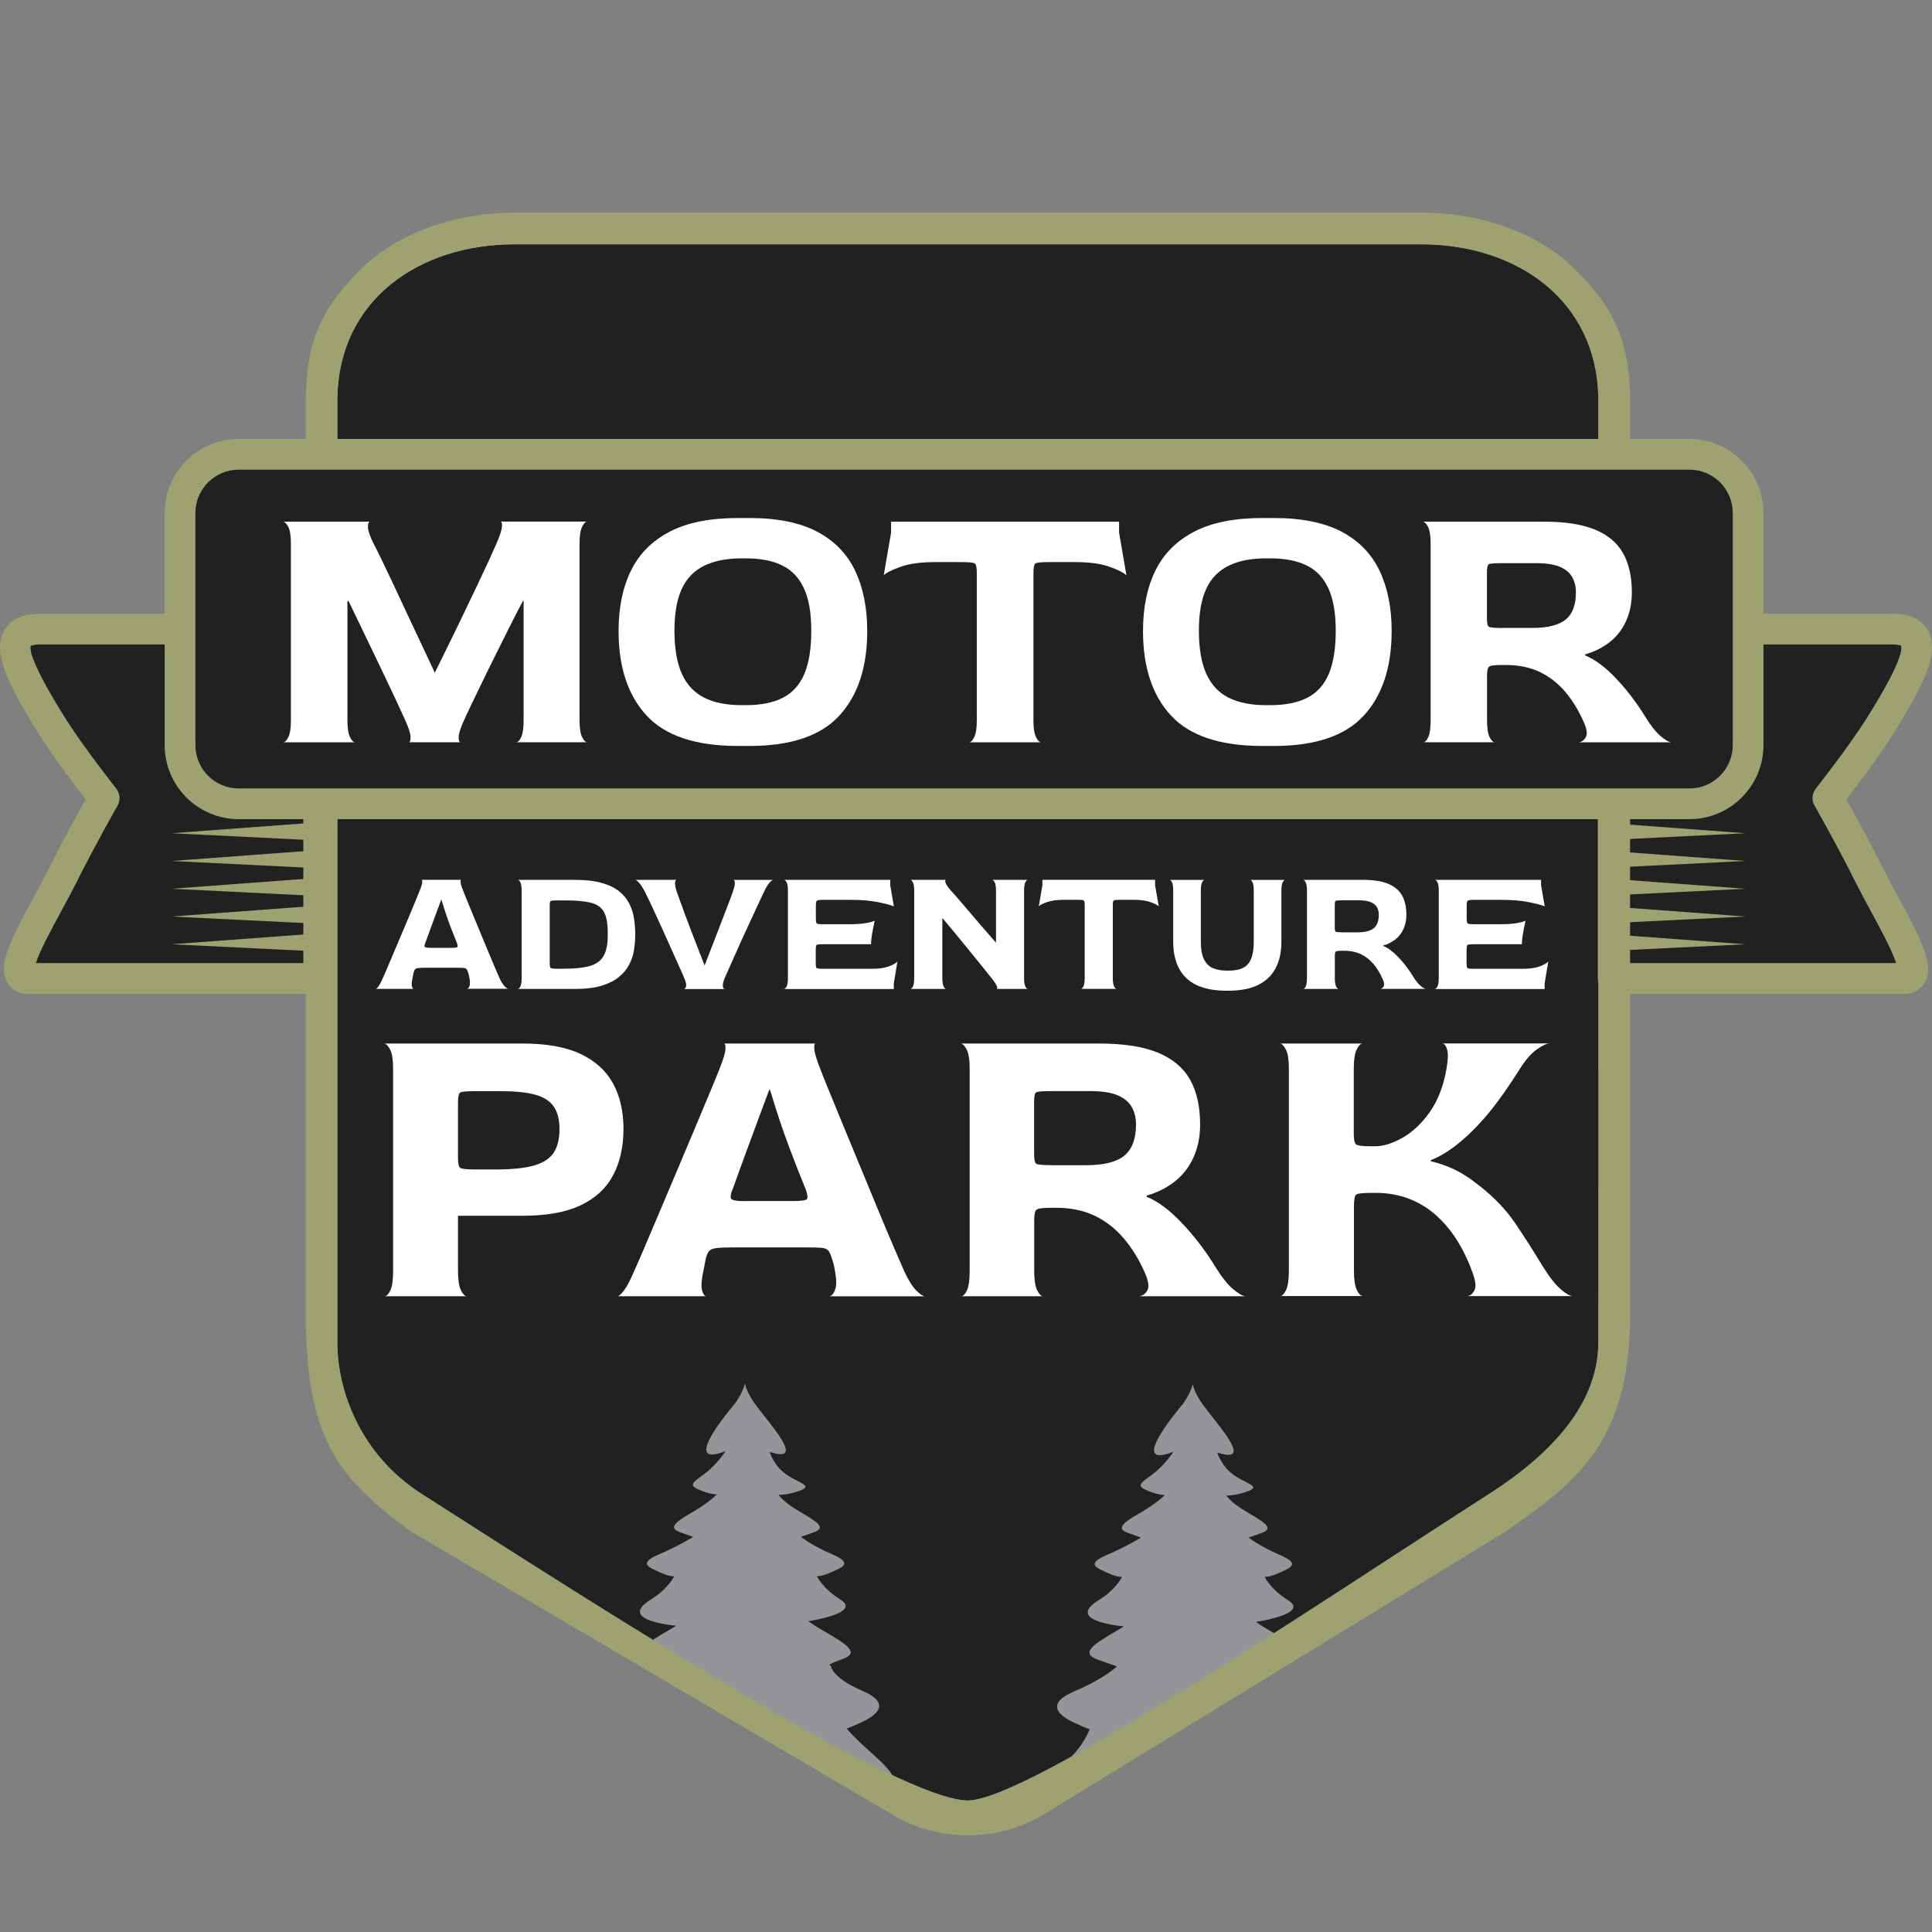 <svg xmlns="http://www.w3.org/2000/svg" width="100" height="100" viewBox="0 0 100 100" fill="none"><rect x="0" y="0" width="100" height="100" fill="#808080" stroke="none"/><g clip-path="url(#clip0_93_3471)"><path d="M1.852 49.855H15.708V33.355H2.063C1.695 33.355 1.584 33.429 1.584 33.432C1.517 33.619 1.63 34.38 3.334 37.11C4.292 38.645 5.993 40.794 6.009 40.816C6.211 41.071 6.236 41.424 6.076 41.706C6.064 41.725 4.983 43.613 3.967 45.642C3.712 46.155 3.42 46.692 3.138 47.211C2.687 48.043 2.045 49.225 1.852 49.858V49.855Z" fill="#212121"></path><path d="M84.293 49.855H98.152C97.955 49.225 97.317 48.04 96.865 47.208C96.583 46.689 96.291 46.149 96.036 45.639C95.023 43.613 93.939 41.722 93.927 41.703C93.764 41.421 93.792 41.068 93.995 40.813C94.013 40.791 95.711 38.642 96.669 37.107C98.364 34.396 98.484 33.628 98.401 33.41C98.394 33.416 98.275 33.355 97.937 33.355H84.293V49.855Z" fill="#212121"></path><path d="M82.73 69.535C82.702 72.916 79.92 75.498 77.135 77.288C67.768 83.309 53.147 93.192 50.098 93.192C46.653 93.192 32.008 83.849 21.811 77.313C18.665 75.295 17.467 71.986 17.467 69.535C17.467 59.793 17.467 20.564 17.467 20.564C17.559 15.541 21.673 12.646 26.638 12.646H73.555C78.517 12.646 82.631 15.541 82.727 20.564C82.727 20.564 82.748 67.15 82.727 69.535H82.73Z" fill="#212121"></path><path fill-rule="evenodd" clip-rule="evenodd" d="M63.006 75.179C63.006 75.179 63.202 75.867 63.835 76.327C64.467 76.788 65.259 76.913 64.645 77.165C64.028 77.417 63.476 77.411 63.476 77.411C63.476 77.411 63.687 77.767 64.575 78.283C65.462 78.802 65.972 79.109 65.302 79.345L64.633 79.582C64.633 79.582 65.152 80.015 66.257 80.49C67.363 80.966 66.746 81.163 66.239 81.399C65.732 81.636 65.459 81.623 65.459 81.623C65.459 81.623 65.766 82.268 66.672 82.827C67.43 83.297 66.54 83.69 65.011 83.951C65.204 84.089 65.441 84.242 65.723 84.405C66.997 85.142 67.728 84.899 66.767 85.24C66.126 85.465 65.806 85.578 65.806 85.578C65.806 85.578 52.042 93.152 54.661 91.55C55.959 90.754 56.402 89.499 56.402 89.499C56.402 89.499 56.349 89.517 55.625 89.179C54.897 88.842 54.013 88.225 55.6 87.546C57.184 86.871 57.814 86.253 57.814 86.253L56.853 85.916C55.892 85.578 56.534 85.139 57.805 84.405C57.937 84.328 58.056 84.258 58.173 84.184C56.531 84 55.659 83.573 56.862 82.827C57.768 82.268 58.075 81.623 58.075 81.623C58.075 81.623 57.802 81.639 57.295 81.399C56.788 81.16 56.171 80.966 57.277 80.49C58.382 80.015 59.057 79.582 59.057 79.582L58.388 79.345C57.719 79.106 58.164 78.799 59.051 78.283C59.939 77.764 60.289 77.374 60.289 77.374C60.289 77.374 60.031 77.417 59.414 77.165C58.796 76.913 58.996 76.788 59.632 76.327C60.264 75.867 60.737 75.142 60.737 75.142C58.231 76.121 61.204 72.707 61.25 72.64C62.152 71.319 61.314 71.313 62.205 72.624C62.812 73.521 65.057 75.864 63.003 75.179H63.006Z" fill="#939598"></path><path fill-rule="evenodd" clip-rule="evenodd" d="M39.831 75.142C39.831 75.142 40.028 75.83 40.66 76.29C41.293 76.751 42.085 76.877 41.471 77.129C40.854 77.38 40.301 77.374 40.301 77.374C40.301 77.374 40.513 77.73 41.4 78.246C42.287 78.765 42.797 79.072 42.128 79.308L41.458 79.545C41.458 79.545 41.977 79.978 43.083 80.454C44.188 80.93 43.571 81.126 43.064 81.362C42.558 81.599 42.284 81.587 42.284 81.587C42.284 81.587 42.591 82.231 43.497 82.79C44.255 83.26 43.365 83.653 41.836 83.914C42.029 84.052 42.266 84.206 42.548 84.368C43.822 85.105 44.553 85.541 43.592 85.879C42.631 86.217 43.003 86.217 43.003 86.217C43.003 86.217 43.036 86.834 44.621 87.509C46.205 88.185 45.321 88.802 44.596 89.143C43.869 89.48 43.819 89.462 43.819 89.462C43.819 89.462 44.081 89.821 45.219 90.834C47.627 92.968 45.075 92.087 44.424 91.983C44.234 91.952 34.636 86.22 34.636 86.22L33.675 85.882C32.714 85.544 33.356 85.105 34.627 84.371C34.759 84.295 34.879 84.224 34.995 84.15C33.353 83.966 32.481 83.539 33.684 82.793C34.59 82.234 34.897 81.59 34.897 81.59C34.897 81.59 34.624 81.605 34.117 81.366C33.611 81.126 32.994 80.933 34.099 80.457C35.204 79.981 35.88 79.548 35.88 79.548L35.21 79.311C34.541 79.072 34.986 78.765 35.873 78.249C36.761 77.73 37.111 77.34 37.111 77.34C37.111 77.34 36.853 77.383 36.236 77.132C35.619 76.88 35.818 76.754 36.454 76.293C37.086 75.833 37.559 75.108 37.559 75.108C35.054 76.088 38.026 72.674 38.072 72.606C38.974 71.286 38.136 71.28 39.027 72.591C39.635 73.487 41.879 75.83 39.825 75.145L39.831 75.142Z" fill="#939598"></path><path d="M16.503 51.445H1.48C0.823 51.445 0.507 51.083 0.381 50.868C-0.135 49.999 0.491 48.756 1.741 46.45C2.017 45.94 2.303 45.415 2.545 44.927C3.276 43.466 4.04 42.075 4.434 41.378C3.875 40.656 2.739 39.152 1.986 37.951C0.365 35.357 -0.399 33.742 0.212 32.64C0.534 32.059 1.157 31.765 2.066 31.765H16.503C16.942 31.765 17.298 32.121 17.298 32.56V50.65C17.298 51.089 16.942 51.445 16.503 51.445ZM1.848 49.855H15.708V33.355H2.063C1.695 33.355 1.584 33.429 1.584 33.432C1.517 33.619 1.63 34.381 3.334 37.11C4.292 38.645 5.993 40.794 6.009 40.816C6.211 41.071 6.236 41.424 6.076 41.706C6.064 41.725 4.983 43.613 3.967 45.642C3.712 46.155 3.42 46.693 3.138 47.211C2.686 48.043 2.045 49.225 1.851 49.858L1.848 49.855Z" fill="#9DA270"></path><path d="M15.825 49.959V68.353C15.907 74.506 17.498 76.493 21.25 79.256L46.227 93.945C47.421 94.648 48.76 94.998 50.098 94.998C51.437 94.998 52.776 94.648 53.97 93.945L77.952 79.256C81.308 76.889 84.289 74.903 84.372 68.353V20.825C84.372 20.727 84.372 20.632 84.372 20.537C84.32 17.654 83.562 15.949 81.52 13.929C79.481 11.915 76.399 11.003 73.555 11.003H26.644C23.804 11.003 20.718 11.915 18.68 13.929C16.638 15.949 15.88 17.654 15.828 20.537C15.828 20.632 15.828 20.73 15.828 20.825V49.959H15.825ZM82.727 69.536C82.699 72.916 79.917 75.498 77.132 77.288C67.765 83.309 53.144 93.192 50.095 93.192C46.65 93.192 32.005 83.849 21.808 77.313C18.661 75.296 17.464 71.986 17.464 69.536C17.464 59.794 17.464 20.564 17.464 20.564C17.556 15.541 21.67 12.646 26.635 12.646H73.555C78.517 12.646 82.631 15.541 82.727 20.564C82.727 20.564 82.748 67.15 82.727 69.536ZM82.727 20.782V21.194V20.782Z" fill="#9DA270"></path><path d="M19.447 51.184C19.478 51.184 19.527 51.141 19.592 51.052C19.656 50.963 19.733 50.816 19.822 50.61C19.865 50.515 19.936 50.355 20.034 50.125C20.132 49.895 20.243 49.631 20.372 49.327C20.5 49.023 20.636 48.704 20.777 48.372C20.918 48.04 21.053 47.721 21.182 47.411C21.311 47.104 21.425 46.834 21.52 46.6C21.618 46.367 21.686 46.201 21.722 46.103C21.805 45.904 21.848 45.759 21.855 45.67C21.861 45.581 21.848 45.538 21.818 45.538H23.869C23.844 45.538 23.835 45.581 23.841 45.664C23.847 45.75 23.89 45.894 23.973 46.1C24.01 46.201 24.077 46.364 24.169 46.594C24.265 46.825 24.372 47.089 24.498 47.393C24.624 47.697 24.756 48.016 24.894 48.347C25.032 48.679 25.164 48.998 25.29 49.302C25.416 49.606 25.53 49.873 25.628 50.107C25.729 50.34 25.8 50.506 25.843 50.604C25.938 50.81 26.027 50.957 26.116 51.046C26.205 51.135 26.27 51.178 26.313 51.178H24.176C24.225 51.172 24.268 51.123 24.302 51.034C24.335 50.942 24.335 50.801 24.295 50.607C24.289 50.564 24.283 50.527 24.277 50.5C24.271 50.472 24.259 50.429 24.24 50.374C24.215 50.279 24.188 50.211 24.154 50.171C24.123 50.131 24.071 50.107 23.997 50.101C23.927 50.094 23.807 50.091 23.645 50.091H22.026C21.858 50.091 21.732 50.097 21.649 50.107C21.566 50.116 21.511 50.141 21.48 50.177C21.449 50.214 21.425 50.279 21.403 50.365C21.397 50.395 21.388 50.435 21.379 50.487C21.369 50.537 21.36 50.58 21.354 50.61C21.311 50.81 21.299 50.954 21.32 51.043C21.342 51.132 21.372 51.178 21.409 51.184H19.435H19.447ZM22.278 49.06H23.377C23.558 49.06 23.66 49.044 23.678 49.014C23.697 48.983 23.687 48.912 23.651 48.808C23.568 48.608 23.488 48.403 23.405 48.191C23.322 47.982 23.245 47.776 23.175 47.574C23.101 47.374 23.04 47.187 22.987 47.015C22.935 46.843 22.889 46.696 22.852 46.579H22.834C22.745 46.812 22.656 47.055 22.561 47.313C22.465 47.571 22.38 47.807 22.297 48.028C22.214 48.249 22.125 48.498 22.023 48.78C21.98 48.882 21.965 48.952 21.977 48.995C21.99 49.038 22.091 49.06 22.278 49.06Z" fill="white"></path><path d="M26.804 51.184C26.847 51.184 26.893 51.142 26.936 51.053C26.979 50.963 27 50.819 27 50.62V46.103C27 45.904 26.979 45.759 26.936 45.676C26.893 45.59 26.847 45.547 26.804 45.541H29.758C30.31 45.541 30.774 45.593 31.148 45.701C31.526 45.808 31.827 45.956 32.057 46.143C32.287 46.33 32.459 46.545 32.579 46.788C32.699 47.03 32.779 47.285 32.819 47.555C32.858 47.826 32.88 48.099 32.88 48.375C32.88 48.627 32.858 48.885 32.819 49.152C32.779 49.419 32.696 49.674 32.573 49.913C32.45 50.156 32.275 50.371 32.045 50.561C31.815 50.752 31.514 50.905 31.142 51.019C30.768 51.132 30.307 51.188 29.754 51.188H26.801L26.804 51.184ZM28.827 50.141H29.214C29.754 50.141 30.187 50.094 30.513 50.005C30.838 49.913 31.078 49.748 31.228 49.502C31.379 49.256 31.455 48.903 31.455 48.44V48.271C31.455 47.783 31.388 47.42 31.25 47.184C31.111 46.947 30.878 46.794 30.553 46.717C30.227 46.64 29.782 46.604 29.217 46.604H28.83C28.649 46.604 28.539 46.616 28.505 46.637C28.471 46.659 28.453 46.736 28.453 46.868V49.858C28.453 49.996 28.471 50.079 28.505 50.104C28.539 50.128 28.646 50.141 28.83 50.141H28.827Z" fill="white"></path><path d="M35.41 51.184C35.459 51.178 35.496 51.132 35.514 51.043C35.533 50.954 35.499 50.81 35.41 50.61C35.379 50.527 35.312 50.377 35.213 50.159C35.112 49.941 34.995 49.677 34.86 49.37C34.725 49.063 34.581 48.74 34.427 48.406C34.274 48.071 34.126 47.749 33.985 47.436C33.844 47.123 33.718 46.852 33.605 46.616C33.491 46.38 33.411 46.217 33.359 46.121C33.251 45.922 33.156 45.775 33.073 45.686C32.987 45.593 32.923 45.547 32.88 45.541H35.017C34.98 45.541 34.955 45.584 34.94 45.673C34.928 45.762 34.952 45.913 35.017 46.125C35.047 46.214 35.1 46.358 35.173 46.557C35.244 46.757 35.333 46.993 35.431 47.267C35.533 47.54 35.64 47.832 35.76 48.142C35.88 48.452 35.999 48.765 36.122 49.078C36.245 49.391 36.358 49.686 36.466 49.962H36.475C36.583 49.68 36.696 49.382 36.822 49.063C36.948 48.747 37.071 48.43 37.188 48.117C37.307 47.804 37.421 47.509 37.525 47.239C37.633 46.966 37.722 46.73 37.798 46.53C37.875 46.33 37.924 46.189 37.949 46.106C38.017 45.901 38.047 45.753 38.035 45.67C38.023 45.584 37.995 45.544 37.949 45.544H40.018C39.981 45.544 39.923 45.587 39.843 45.67C39.764 45.756 39.675 45.897 39.576 46.097C39.533 46.186 39.456 46.346 39.349 46.576C39.242 46.809 39.116 47.08 38.971 47.39C38.827 47.7 38.677 48.022 38.523 48.36C38.37 48.694 38.222 49.017 38.087 49.33C37.949 49.64 37.829 49.91 37.725 50.141C37.62 50.371 37.55 50.527 37.513 50.617C37.43 50.816 37.399 50.96 37.415 51.049C37.43 51.138 37.464 51.184 37.513 51.191H35.407L35.41 51.184Z" fill="white"></path><path d="M40.586 51.184C40.629 51.184 40.675 51.142 40.718 51.053C40.761 50.963 40.783 50.819 40.783 50.62V46.103C40.783 45.904 40.761 45.759 40.718 45.676C40.675 45.59 40.629 45.547 40.586 45.541H46.079V45.824L46.267 46.914C46.11 46.846 45.834 46.773 45.438 46.693C45.041 46.613 44.566 46.576 44.007 46.576H42.616C42.429 46.576 42.315 46.591 42.281 46.619C42.247 46.647 42.229 46.726 42.229 46.858V47.555C42.229 47.694 42.247 47.776 42.281 47.801C42.315 47.826 42.422 47.838 42.607 47.838H43.961C44.323 47.838 44.618 47.816 44.839 47.776C45.06 47.736 45.207 47.694 45.275 47.651C45.25 47.77 45.223 47.908 45.189 48.065C45.158 48.222 45.133 48.372 45.112 48.516C45.094 48.661 45.084 48.78 45.084 48.873H42.6C42.419 48.873 42.309 48.885 42.275 48.906C42.241 48.928 42.223 49.011 42.223 49.155V49.852C42.223 49.996 42.238 50.082 42.269 50.107C42.3 50.131 42.41 50.144 42.597 50.144H45.137C45.499 50.144 45.794 50.101 46.015 50.018C46.236 49.932 46.383 49.849 46.451 49.769L46.263 50.899V51.191H40.571L40.586 51.184Z" fill="white"></path><path d="M47.123 51.184C47.166 51.184 47.212 51.142 47.255 51.053C47.298 50.963 47.319 50.819 47.319 50.62V46.103C47.319 45.904 47.298 45.759 47.255 45.676C47.212 45.59 47.166 45.547 47.123 45.541H48.968C48.925 45.541 48.913 45.584 48.934 45.673C48.956 45.762 49.057 45.913 49.242 46.125C49.291 46.174 49.374 46.266 49.49 46.401C49.607 46.536 49.745 46.699 49.908 46.886C50.071 47.073 50.245 47.279 50.43 47.497C50.614 47.718 50.804 47.936 50.995 48.154C51.185 48.375 51.369 48.584 51.544 48.783H51.553V46.103C51.553 45.904 51.532 45.759 51.489 45.676C51.446 45.59 51.4 45.547 51.357 45.541H53.202C53.159 45.541 53.113 45.584 53.07 45.673C53.027 45.762 53.006 45.91 53.006 46.115V50.623C53.006 50.822 53.027 50.967 53.07 51.056C53.113 51.145 53.159 51.188 53.202 51.188H51.584C51.621 51.188 51.627 51.145 51.6 51.056C51.572 50.967 51.474 50.816 51.302 50.604C51.213 50.491 51.099 50.346 50.955 50.168C50.81 49.99 50.648 49.791 50.47 49.569C50.292 49.352 50.104 49.121 49.911 48.882C49.718 48.642 49.524 48.409 49.334 48.182C49.143 47.952 48.965 47.743 48.803 47.546H48.775V50.623C48.775 50.822 48.796 50.967 48.839 51.056C48.882 51.145 48.928 51.188 48.971 51.188H47.126L47.123 51.184Z" fill="white"></path><path d="M55.947 51.184C55.99 51.184 56.036 51.141 56.079 51.052C56.122 50.963 56.144 50.819 56.144 50.62V46.855C56.144 46.717 56.128 46.637 56.098 46.61C56.067 46.585 55.956 46.573 55.769 46.573H55.081C54.719 46.573 54.424 46.613 54.203 46.69C53.979 46.769 53.835 46.843 53.767 46.91L53.955 45.821V45.538H59.788V45.821L59.975 46.91C59.908 46.843 59.761 46.769 59.539 46.69C59.315 46.61 59.024 46.573 58.661 46.573H57.983C57.789 46.573 57.676 46.585 57.645 46.61C57.614 46.634 57.599 46.717 57.599 46.855V50.62C57.599 50.819 57.621 50.963 57.663 51.052C57.706 51.141 57.753 51.184 57.796 51.184H55.95H55.947Z" fill="white"></path><path d="M63.482 51.279C62.849 51.279 62.327 51.178 61.919 50.979C61.511 50.779 61.21 50.487 61.016 50.11C60.823 49.729 60.725 49.278 60.725 48.75V46.097C60.725 45.897 60.703 45.753 60.663 45.67C60.623 45.584 60.58 45.544 60.537 45.544H62.343C62.3 45.55 62.257 45.593 62.217 45.676C62.177 45.759 62.155 45.9 62.155 46.1V48.734C62.155 49.136 62.211 49.447 62.324 49.664C62.438 49.886 62.594 50.036 62.794 50.116C62.994 50.199 63.227 50.239 63.491 50.239H63.595C63.801 50.239 63.985 50.217 64.145 50.174C64.305 50.131 64.44 50.054 64.55 49.947C64.661 49.84 64.744 49.689 64.805 49.489C64.863 49.293 64.894 49.038 64.894 48.731V46.097C64.894 45.897 64.873 45.753 64.833 45.67C64.793 45.584 64.75 45.544 64.707 45.544H66.512C66.469 45.55 66.426 45.596 66.386 45.679C66.346 45.765 66.325 45.907 66.325 46.106V48.75C66.325 49.278 66.227 49.729 66.027 50.11C65.831 50.49 65.53 50.779 65.124 50.979C64.719 51.178 64.203 51.279 63.577 51.279H63.482Z" fill="white"></path><path d="M67.461 51.184C67.504 51.184 67.547 51.142 67.587 51.053C67.627 50.963 67.648 50.819 67.648 50.62V46.103C67.648 45.904 67.627 45.759 67.584 45.676C67.541 45.59 67.495 45.547 67.452 45.541H70.537C71.09 45.541 71.529 45.609 71.858 45.747C72.186 45.885 72.426 46.088 72.573 46.355C72.72 46.622 72.794 46.954 72.794 47.347C72.794 47.629 72.742 47.881 72.637 48.099C72.533 48.32 72.392 48.498 72.211 48.636C72.029 48.774 71.824 48.876 71.6 48.937V48.965C71.851 49.066 72.112 49.263 72.389 49.554C72.665 49.846 72.914 50.171 73.132 50.527C73.276 50.761 73.408 50.927 73.528 51.025C73.647 51.126 73.737 51.178 73.801 51.184H71.431C71.507 51.178 71.566 51.135 71.615 51.059C71.661 50.979 71.646 50.85 71.563 50.669C71.431 50.368 71.271 50.107 71.084 49.889C70.897 49.671 70.678 49.502 70.43 49.385C70.181 49.269 69.899 49.21 69.579 49.21H69.475C69.282 49.21 69.168 49.226 69.137 49.256C69.107 49.287 69.091 49.367 69.091 49.493V50.623C69.091 50.822 69.113 50.967 69.156 51.056C69.199 51.145 69.245 51.188 69.288 51.188H67.464L67.461 51.184ZM69.475 48.258H70.246C70.642 48.258 70.927 48.188 71.102 48.047C71.277 47.905 71.366 47.672 71.366 47.347C71.366 47.202 71.336 47.073 71.271 46.96C71.21 46.846 71.102 46.76 70.955 46.696C70.808 46.634 70.602 46.6 70.338 46.6H69.472C69.278 46.6 69.165 46.61 69.134 46.628C69.103 46.647 69.088 46.72 69.088 46.843V48.001C69.088 48.127 69.103 48.2 69.134 48.222C69.165 48.243 69.278 48.255 69.472 48.255L69.475 48.258Z" fill="white"></path><path d="M74.274 51.184C74.317 51.184 74.363 51.142 74.406 51.053C74.449 50.963 74.47 50.819 74.47 50.62V46.103C74.47 45.904 74.449 45.759 74.406 45.676C74.363 45.59 74.317 45.547 74.274 45.541H79.766V45.824L79.954 46.914C79.797 46.846 79.521 46.773 79.125 46.693C78.729 46.613 78.253 46.576 77.694 46.576H76.303C76.116 46.576 76.002 46.591 75.969 46.619C75.935 46.647 75.916 46.726 75.916 46.858V47.555C75.916 47.694 75.935 47.776 75.969 47.801C76.002 47.826 76.11 47.838 76.294 47.838H77.648C78.01 47.838 78.305 47.816 78.526 47.776C78.747 47.736 78.894 47.694 78.962 47.651C78.938 47.77 78.91 47.908 78.876 48.065C78.845 48.222 78.821 48.372 78.799 48.516C78.781 48.661 78.772 48.78 78.772 48.873H76.288C76.107 48.873 75.996 48.885 75.962 48.906C75.929 48.928 75.91 49.011 75.91 49.155V49.852C75.91 49.996 75.925 50.082 75.956 50.107C75.987 50.131 76.097 50.144 76.285 50.144H78.824C79.186 50.144 79.481 50.101 79.702 50.018C79.923 49.932 80.07 49.849 80.138 49.769L79.951 50.899V51.191H74.258L74.274 51.184Z" fill="white"></path><path d="M98.52 51.445H83.497C83.058 51.445 82.702 51.089 82.702 50.65V32.56C82.702 32.121 83.058 31.765 83.497 31.765H97.937C98.845 31.765 99.469 32.059 99.791 32.64C100.402 33.739 99.638 35.357 98.016 37.951C97.264 39.152 96.128 40.656 95.569 41.378C95.959 42.075 96.727 43.466 97.458 44.927C97.703 45.415 97.986 45.943 98.262 46.45C99.512 48.756 100.138 49.999 99.622 50.868C99.493 51.083 99.18 51.445 98.523 51.445H98.52ZM84.292 49.855H98.151C97.955 49.225 97.316 48.04 96.865 47.208C96.582 46.689 96.291 46.149 96.036 45.639C95.023 43.613 93.939 41.722 93.927 41.703C93.764 41.421 93.792 41.068 93.994 40.813C94.013 40.791 95.711 38.642 96.668 37.107C98.363 34.396 98.483 33.628 98.4 33.41C98.394 33.416 98.274 33.355 97.937 33.355H84.292V49.855Z" fill="#9DA270"></path><path d="M87.445 23.515H12.355C10.678 23.515 9.318 24.874 9.318 26.551V38.568C9.318 40.245 10.678 41.605 12.355 41.605H87.445C89.123 41.605 90.482 40.245 90.482 38.568V26.551C90.482 24.874 89.123 23.515 87.445 23.515Z" fill="#212121"></path><path d="M87.445 42.4H12.355C10.243 42.4 8.523 40.681 8.523 38.568V26.551C8.523 24.439 10.243 22.72 12.355 22.72H87.445C89.558 22.72 91.277 24.439 91.277 26.551V38.568C91.277 40.681 89.558 42.4 87.445 42.4ZM12.355 24.31C11.118 24.31 10.114 25.317 10.114 26.551V38.568C10.114 39.806 11.121 40.81 12.355 40.81H87.445C88.683 40.81 89.687 39.803 89.687 38.568V26.551C89.687 25.314 88.68 24.31 87.445 24.31H12.355Z" fill="#9DA270"></path><path d="M14.658 38.421C14.746 38.421 14.836 38.332 14.925 38.154C15.014 37.976 15.057 37.684 15.057 37.279V28.142C15.057 27.736 15.011 27.448 14.925 27.276C14.836 27.104 14.746 27.012 14.658 27H19.149C19.073 27.012 19.039 27.11 19.045 27.294C19.051 27.479 19.155 27.773 19.358 28.179C19.447 28.344 19.576 28.605 19.748 28.959C19.92 29.315 20.116 29.726 20.338 30.196C20.559 30.666 20.795 31.166 21.041 31.7C21.289 32.234 21.538 32.766 21.793 33.3C22.048 33.834 22.281 34.335 22.496 34.804H22.514C22.742 34.335 22.987 33.837 23.248 33.309C23.509 32.784 23.764 32.253 24.019 31.719C24.274 31.184 24.513 30.681 24.744 30.205C24.971 29.729 25.167 29.312 25.333 28.949C25.499 28.587 25.619 28.317 25.695 28.139C25.873 27.733 25.968 27.442 25.981 27.264C25.993 27.086 25.968 26.997 25.904 26.997H30.396C30.307 26.997 30.218 27.086 30.129 27.264C30.04 27.442 29.997 27.74 29.997 28.157V37.276C29.997 37.681 30.04 37.973 30.129 38.151C30.218 38.329 30.307 38.418 30.396 38.418H26.721C26.81 38.418 26.896 38.329 26.979 38.151C27.062 37.973 27.102 37.681 27.102 37.276V31.108H27.065C26.862 31.488 26.647 31.906 26.417 32.364C26.19 32.821 25.956 33.285 25.723 33.754C25.486 34.224 25.262 34.682 25.047 35.124C24.832 35.569 24.636 35.974 24.458 36.343C24.28 36.711 24.136 37.021 24.019 37.276C23.841 37.669 23.749 37.955 23.743 38.133C23.736 38.311 23.764 38.406 23.828 38.418H21.163C21.228 38.406 21.256 38.311 21.25 38.133C21.243 37.955 21.151 37.669 20.973 37.276C20.872 37.049 20.737 36.751 20.565 36.383C20.393 36.014 20.203 35.612 19.994 35.173C19.785 34.734 19.564 34.279 19.337 33.803C19.11 33.328 18.882 32.858 18.661 32.394C18.44 31.931 18.231 31.504 18.041 31.111H17.983V37.279C17.983 37.684 18.026 37.976 18.115 38.154C18.204 38.332 18.293 38.421 18.382 38.421H14.651H14.658Z" fill="white"></path><path d="M38.204 38.611C36.021 38.611 34.446 38.09 33.472 37.042C32.502 35.996 32.017 34.534 32.017 32.655C32.017 31.448 32.229 30.411 32.656 29.542C33.079 28.673 33.746 28 34.654 27.525C35.56 27.049 36.745 26.812 38.204 26.812H38.793C40.227 26.812 41.391 27.049 42.287 27.515C43.181 27.985 43.838 28.657 44.258 29.533C44.676 30.408 44.888 31.448 44.888 32.655C44.888 34.534 44.406 35.996 43.442 37.042C42.478 38.09 40.93 38.611 38.796 38.611H38.207H38.204ZM38.394 36.499H38.603C39.377 36.499 40.015 36.373 40.516 36.118C41.016 35.864 41.388 35.455 41.63 34.89C41.87 34.325 41.992 33.579 41.992 32.652C41.992 31.725 41.87 31.025 41.621 30.472C41.372 29.919 40.998 29.52 40.497 29.272C39.997 29.023 39.364 28.9 38.603 28.9H38.394C37.608 28.9 36.954 29.029 36.432 29.29C35.91 29.551 35.526 29.953 35.281 30.5C35.032 31.046 34.909 31.762 34.909 32.652C34.909 33.542 35.038 34.325 35.299 34.89C35.56 35.455 35.947 35.864 36.46 36.118C36.973 36.373 37.617 36.499 38.391 36.499H38.394Z" fill="white"></path><path d="M50.159 38.421C50.248 38.421 50.337 38.332 50.426 38.154C50.516 37.976 50.559 37.684 50.559 37.279V29.665C50.559 29.385 50.528 29.219 50.463 29.17C50.399 29.121 50.178 29.094 49.797 29.094H48.406C47.669 29.094 47.077 29.173 46.626 29.333C46.174 29.493 45.879 29.64 45.741 29.781L46.122 27.574V27.003H57.924V27.574L58.305 29.781C58.164 29.643 57.869 29.493 57.421 29.333C56.969 29.173 56.377 29.094 55.64 29.094H54.27C53.877 29.094 53.647 29.118 53.586 29.17C53.521 29.223 53.491 29.385 53.491 29.665V37.279C53.491 37.684 53.534 37.976 53.623 38.154C53.712 38.332 53.801 38.421 53.89 38.421H50.159Z" fill="white"></path><path d="M65.348 38.611C63.165 38.611 61.59 38.09 60.617 37.042C59.644 35.996 59.162 34.534 59.162 32.655C59.162 31.448 59.373 30.411 59.8 29.542C60.224 28.673 60.89 28 61.799 27.525C62.705 27.049 63.89 26.812 65.348 26.812H65.938C67.372 26.812 68.535 27.049 69.432 27.515C70.325 27.985 70.982 28.657 71.403 29.533C71.82 30.408 72.032 31.448 72.032 32.655C72.032 34.534 71.55 35.996 70.586 37.042C69.622 38.09 68.075 38.611 65.941 38.611H65.351H65.348ZM65.539 36.499H65.747C66.521 36.499 67.16 36.373 67.66 36.118C68.161 35.864 68.532 35.455 68.775 34.89C69.014 34.325 69.137 33.579 69.137 32.652C69.137 31.725 69.014 31.025 68.766 30.472C68.517 29.919 68.142 29.52 67.642 29.272C67.141 29.023 66.509 28.9 65.747 28.9H65.539C64.753 28.9 64.099 29.029 63.577 29.29C63.055 29.551 62.671 29.953 62.425 30.5C62.177 31.046 62.054 31.762 62.054 32.652C62.054 33.542 62.183 34.325 62.444 34.89C62.705 35.455 63.092 35.864 63.604 36.118C64.117 36.373 64.762 36.499 65.536 36.499H65.539Z" fill="white"></path><path d="M73.669 38.421C73.758 38.421 73.844 38.332 73.927 38.154C74.01 37.976 74.049 37.684 74.049 37.279V28.142C74.049 27.736 74.004 27.448 73.918 27.276C73.829 27.104 73.739 27.012 73.65 27H79.895C81.013 27 81.903 27.141 82.57 27.417C83.236 27.697 83.718 28.105 84.016 28.645C84.314 29.186 84.464 29.855 84.464 30.653C84.464 31.224 84.36 31.731 84.151 32.176C83.942 32.621 83.653 32.983 83.285 33.26C82.917 33.539 82.505 33.742 82.048 33.868V33.926C82.554 34.129 83.088 34.525 83.647 35.117C84.206 35.707 84.707 36.364 85.152 37.089C85.443 37.558 85.711 37.896 85.95 38.099C86.189 38.301 86.374 38.409 86.503 38.421H81.707C81.86 38.409 81.983 38.323 82.078 38.163C82.174 38.004 82.14 37.742 81.974 37.374C81.707 36.766 81.385 36.238 81.004 35.793C80.623 35.348 80.181 35.01 79.68 34.773C79.18 34.54 78.606 34.42 77.958 34.42H77.749C77.356 34.42 77.126 34.451 77.065 34.516C77 34.58 76.969 34.737 76.969 34.992V37.276C76.969 37.681 77.012 37.973 77.101 38.151C77.191 38.329 77.279 38.418 77.368 38.418H73.675L73.669 38.421ZM77.743 32.502H79.303C80.101 32.502 80.678 32.36 81.034 32.072C81.391 31.786 81.569 31.313 81.569 30.653C81.569 30.361 81.504 30.101 81.378 29.873C81.252 29.646 81.038 29.468 80.74 29.339C80.442 29.213 80.027 29.149 79.493 29.149H77.743C77.35 29.149 77.12 29.167 77.058 29.207C76.994 29.244 76.963 29.391 76.963 29.646V31.989C76.963 32.244 76.994 32.391 77.058 32.437C77.123 32.483 77.35 32.505 77.743 32.505V32.502Z" fill="white"></path><path d="M19.911 67.092C20.012 67.092 20.11 66.99 20.206 66.788C20.301 66.585 20.347 66.251 20.347 65.784V55.32C20.347 54.856 20.295 54.525 20.193 54.328C20.092 54.132 19.991 54.028 19.889 54.012H27.04C28.274 54.012 29.275 54.19 30.037 54.546C30.798 54.903 31.363 55.412 31.726 56.072C32.088 56.733 32.272 57.522 32.272 58.437C32.272 59.352 32.091 60.168 31.726 60.847C31.363 61.522 30.798 62.038 30.037 62.394C29.275 62.75 28.274 62.928 27.04 62.928H23.706V65.784C23.706 66.251 23.758 66.582 23.859 66.788C23.961 66.99 24.062 67.092 24.163 67.092H19.914H19.911ZM24.599 60.531H25.689C26.546 60.531 27.212 60.457 27.685 60.312C28.158 60.168 28.486 59.941 28.677 59.637C28.864 59.333 28.959 58.931 28.959 58.437C28.959 57.942 28.861 57.571 28.664 57.282C28.468 56.99 28.148 56.785 27.706 56.662C27.264 56.539 26.663 56.478 25.907 56.478H24.599C24.148 56.478 23.887 56.502 23.813 56.554C23.74 56.607 23.706 56.776 23.706 57.067V59.922C23.706 60.214 23.743 60.389 23.813 60.444C23.887 60.503 24.148 60.531 24.599 60.531Z" fill="white"></path><path d="M31.965 67.092C32.039 67.092 32.149 66.99 32.303 66.788C32.456 66.585 32.634 66.241 32.837 65.762C32.938 65.544 33.101 65.17 33.328 64.639C33.552 64.107 33.816 63.49 34.114 62.787C34.412 62.081 34.725 61.344 35.051 60.574C35.376 59.803 35.689 59.063 35.987 58.351C36.285 57.638 36.546 57.015 36.773 56.475C36.997 55.937 37.154 55.55 37.243 55.32C37.43 54.856 37.535 54.522 37.547 54.316C37.562 54.114 37.532 54.012 37.461 54.012H42.214C42.155 54.012 42.134 54.111 42.149 54.307C42.165 54.504 42.266 54.841 42.453 55.32C42.539 55.553 42.693 55.934 42.911 56.465C43.129 56.997 43.383 57.614 43.672 58.32C43.964 59.026 44.268 59.763 44.587 60.533C44.906 61.304 45.21 62.041 45.502 62.747C45.794 63.453 46.055 64.074 46.288 64.611C46.521 65.148 46.687 65.535 46.788 65.765C47.006 66.244 47.218 66.585 47.421 66.791C47.624 66.993 47.777 67.095 47.878 67.095H42.929C43.046 67.079 43.144 66.969 43.224 66.757C43.304 66.545 43.301 66.217 43.212 65.765C43.196 65.664 43.181 65.581 43.169 65.514C43.153 65.449 43.126 65.351 43.083 65.219C43.024 65.001 42.96 64.844 42.886 64.749C42.812 64.654 42.693 64.602 42.527 64.586C42.361 64.571 42.088 64.565 41.71 64.565H37.961C37.568 64.565 37.277 64.577 37.089 64.599C36.899 64.62 36.77 64.675 36.696 64.761C36.623 64.847 36.564 64.995 36.521 65.197C36.506 65.271 36.488 65.363 36.466 65.48C36.445 65.597 36.426 65.692 36.411 65.762C36.309 66.229 36.285 66.561 36.334 66.766C36.386 66.969 36.454 67.079 36.54 67.092H31.962H31.965ZM38.526 62.164H41.078C41.498 62.164 41.732 62.127 41.775 62.056C41.818 61.983 41.796 61.823 41.71 61.578C41.52 61.114 41.333 60.638 41.142 60.15C40.952 59.662 40.774 59.186 40.608 58.722C40.442 58.258 40.295 57.825 40.172 57.426C40.049 57.027 39.942 56.69 39.856 56.413H39.813C39.61 56.95 39.398 57.519 39.18 58.114C38.962 58.71 38.76 59.262 38.569 59.772C38.379 60.282 38.17 60.862 37.937 61.516C37.835 61.749 37.799 61.915 37.829 62.017C37.857 62.118 38.09 62.17 38.526 62.17V62.164Z" fill="white"></path><path d="M49.754 67.092C49.856 67.092 49.954 66.99 50.049 66.788C50.144 66.585 50.19 66.251 50.19 65.784V55.32C50.19 54.856 50.138 54.525 50.037 54.328C49.936 54.132 49.834 54.028 49.733 54.012H56.884C58.161 54.012 59.183 54.172 59.948 54.491C60.709 54.81 61.262 55.28 61.606 55.897C61.947 56.514 62.118 57.282 62.118 58.197C62.118 58.851 61.999 59.431 61.759 59.941C61.52 60.451 61.188 60.865 60.768 61.184C60.347 61.504 59.874 61.737 59.352 61.881V61.946C59.932 62.179 60.544 62.634 61.182 63.309C61.821 63.985 62.395 64.737 62.904 65.566C63.239 66.103 63.543 66.49 63.819 66.72C64.096 66.954 64.308 67.076 64.452 67.092H58.959C59.134 67.076 59.275 66.978 59.383 66.797C59.49 66.616 59.45 66.315 59.263 65.891C58.959 65.194 58.588 64.589 58.152 64.083C57.716 63.573 57.209 63.186 56.638 62.916C56.064 62.646 55.407 62.514 54.664 62.514H54.424C53.973 62.514 53.712 62.551 53.638 62.621C53.565 62.692 53.531 62.876 53.531 63.168V65.784C53.531 66.251 53.583 66.582 53.684 66.788C53.786 66.99 53.887 67.092 53.988 67.092H49.761H49.754ZM54.418 60.312H56.205C57.12 60.312 57.783 60.15 58.188 59.821C58.594 59.493 58.8 58.952 58.8 58.197C58.8 57.862 58.726 57.565 58.581 57.304C58.437 57.043 58.192 56.84 57.851 56.693C57.51 56.548 57.034 56.475 56.423 56.475H54.418C53.967 56.475 53.706 56.496 53.632 56.539C53.559 56.582 53.525 56.751 53.525 57.039V59.72C53.525 60.012 53.562 60.181 53.632 60.233C53.706 60.285 53.967 60.309 54.418 60.309V60.312Z" fill="white"></path><path d="M66.254 67.092C66.356 67.092 66.457 66.99 66.558 66.788C66.66 66.585 66.712 66.25 66.712 65.784V55.32C66.712 54.856 66.66 54.525 66.558 54.328C66.457 54.132 66.356 54.028 66.254 54.012H70.528C70.427 54.012 70.326 54.113 70.224 54.316C70.123 54.519 70.071 54.859 70.071 55.342V58.676C70.071 58.995 70.114 59.186 70.203 59.244C70.289 59.302 70.544 59.33 70.964 59.33H71.182C71.603 59.33 72.073 59.186 72.588 58.894C73.104 58.602 73.574 58.163 73.995 57.574C74.415 56.984 74.707 56.241 74.867 55.339C74.953 54.859 74.965 54.519 74.9 54.313C74.836 54.11 74.75 54.009 74.649 54.009H80.206C80.062 54.009 79.844 54.11 79.552 54.313C79.26 54.516 78.962 54.856 78.659 55.339C78.281 55.934 77.946 56.431 77.654 56.831C77.363 57.23 77.093 57.577 76.838 57.865C76.583 58.157 76.303 58.446 76 58.737C75.607 59.1 75.247 59.388 74.922 59.597C74.596 59.809 74.308 59.956 74.062 60.045V60.11C74.412 60.183 74.796 60.312 75.217 60.503C75.637 60.693 76.116 61.003 76.657 61.439C77.384 62.02 77.977 62.649 78.434 63.324C78.892 64 79.368 64.746 79.862 65.559C80.197 66.097 80.501 66.487 80.777 66.726C81.053 66.966 81.265 67.085 81.409 67.085H75.917C76.076 67.085 76.208 66.99 76.31 66.803C76.411 66.616 76.383 66.309 76.224 65.888C75.99 65.234 75.708 64.651 75.373 64.132C75.039 63.616 74.661 63.18 74.24 62.824C73.82 62.468 73.353 62.201 72.846 62.016C72.337 61.835 71.793 61.743 71.213 61.743H70.974C70.522 61.743 70.261 61.777 70.188 61.841C70.114 61.906 70.08 62.115 70.08 62.462V65.774C70.08 66.241 70.132 66.573 70.234 66.778C70.335 66.981 70.436 67.082 70.537 67.082H66.264L66.254 67.092Z" fill="white"></path><path fill-rule="evenodd" clip-rule="evenodd" d="M90.338 43.128L83.061 42.587V43.487L90.338 43.128Z" fill="#9DA270"></path><path fill-rule="evenodd" clip-rule="evenodd" d="M90.338 44.565L83.061 44.024V44.924L90.338 44.565Z" fill="#9DA270"></path><path fill-rule="evenodd" clip-rule="evenodd" d="M90.338 46.002L83.061 45.461V46.361L90.338 46.002Z" fill="#9DA270"></path><path fill-rule="evenodd" clip-rule="evenodd" d="M90.338 47.439L83.061 46.898V47.798L90.338 47.439Z" fill="#9DA270"></path><path fill-rule="evenodd" clip-rule="evenodd" d="M90.338 48.875L83.061 48.335V49.231L90.338 48.875Z" fill="#9DA270"></path><path fill-rule="evenodd" clip-rule="evenodd" d="M8.879 43.128L16.153 42.587V43.487L8.879 43.128Z" fill="#9DA270"></path><path fill-rule="evenodd" clip-rule="evenodd" d="M8.879 44.565L16.153 44.024V44.924L8.879 44.565Z" fill="#9DA270"></path><path fill-rule="evenodd" clip-rule="evenodd" d="M8.879 46.002L16.153 45.461V46.361L8.879 46.002Z" fill="#9DA270"></path><path fill-rule="evenodd" clip-rule="evenodd" d="M8.879 47.439L16.153 46.898V47.798L8.879 47.439Z" fill="#9DA270"></path><path fill-rule="evenodd" clip-rule="evenodd" d="M8.879 48.875L16.153 48.335V49.231L8.879 48.875Z" fill="#9DA270"></path></g><defs><clipPath id="clip0_93_3471"><rect width="100" height="83.998" fill="white" transform="translate(0 11)"></rect></clipPath></defs></svg>